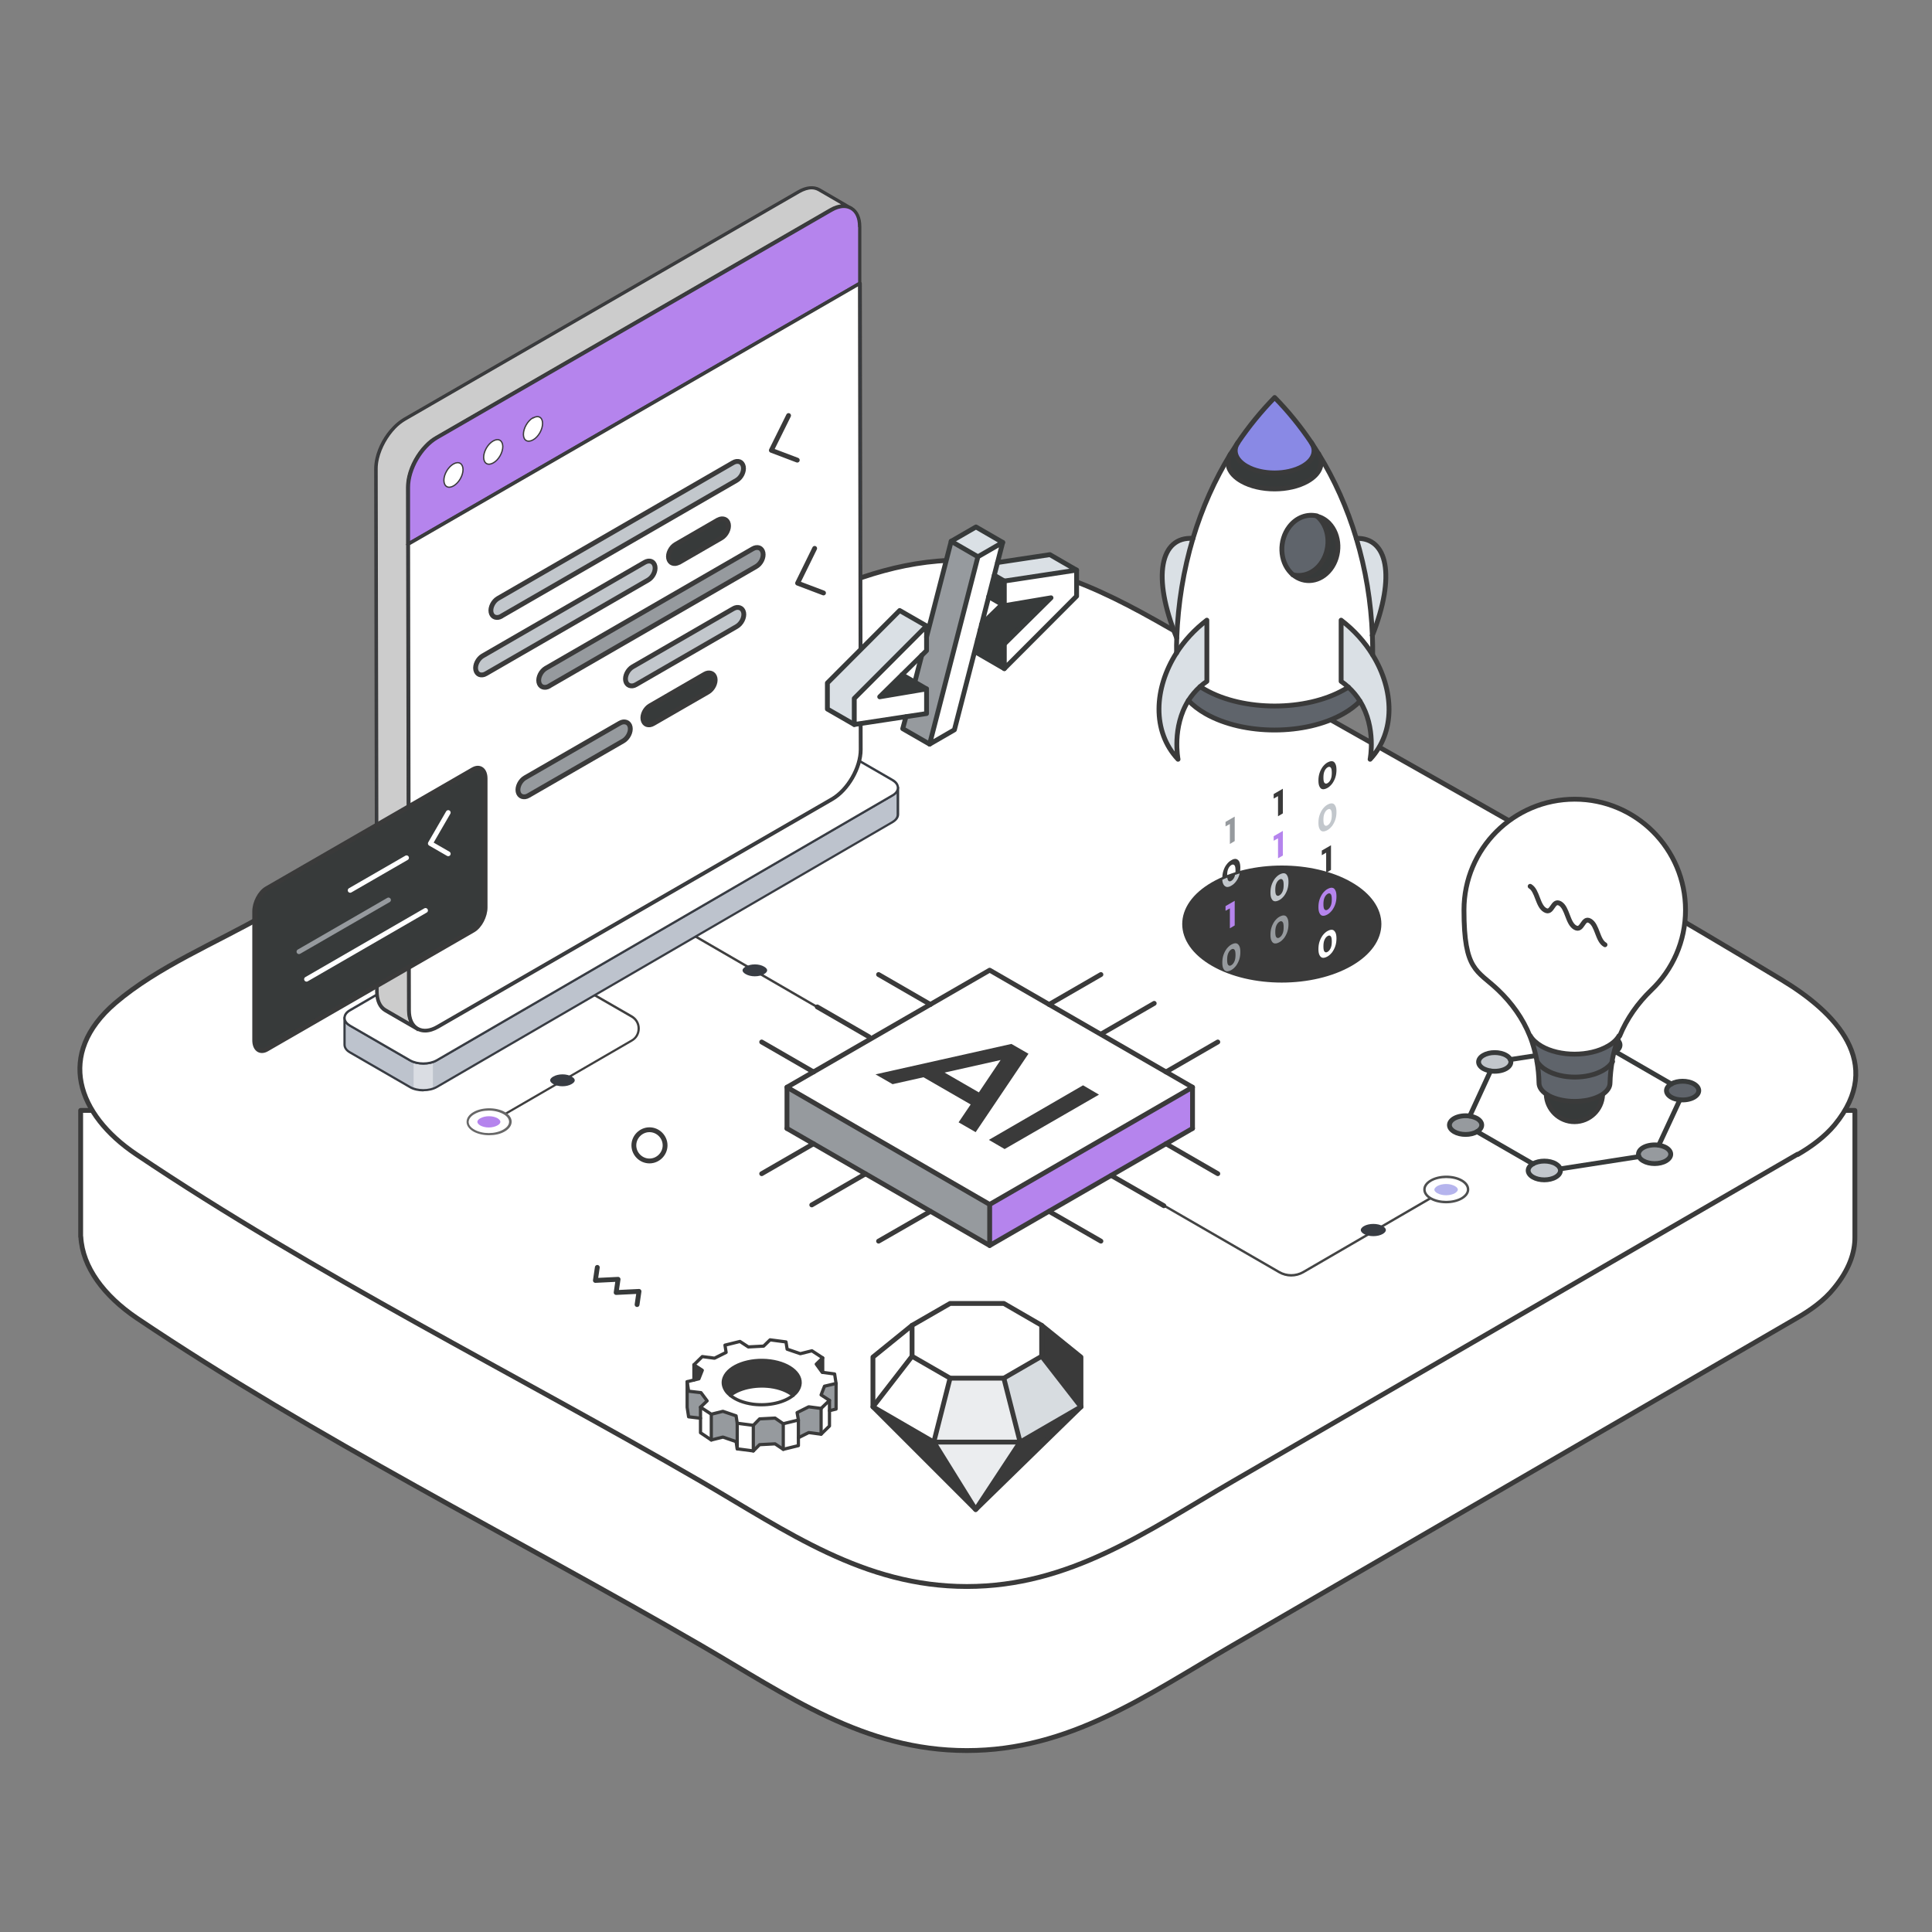 <?xml version="1.0" encoding="UTF-8"?>
<svg id="Layer_1" xmlns="http://www.w3.org/2000/svg" version="1.1" viewBox="0 0 1200 1200">
  <rect x="0" y="0" width="1200" height="1200" fill="#808080" stroke="none"/>
  <!-- Generator: Adobe Illustrator 29.3.1, SVG Export Plug-In . SVG Version: 2.1.0 Build 151)  -->
  <defs>
    <style>
      .st0 {
        fill: #8989e5;
      }

      .st1 {
        fill: #ebedef;
      }

      .st2 {
        fill: #3f3f3f;
      }

      .st3 {
        fill: #c2c7cc;
      }

      .st4, .st5, .st6, .st7 {
        stroke-miterlimit: 10;
        stroke-width: .8px;
      }

      .st4, .st5, .st6, .st7, .st8, .st9 {
        stroke: #3a3a3a;
      }

      .st4, .st10 {
        fill: #383c43;
      }

      .st11, .st12 {
        fill: #3a3a3a;
      }

      .st11, .st13, .st14, .st15, .st16, .st17, .st8, .st18, .st9 {
        stroke-linecap: round;
        stroke-linejoin: round;
      }

      .st11, .st13, .st14, .st15, .st16, .st8, .st18, .st9 {
        stroke-width: 3px;
      }

      .st11, .st17, .st18 {
        stroke: #3a3a3a;
      }

      .st19 {
        fill: #4e4f4f;
      }

      .st5 {
        fill: #ccc;
      }

      .st20 {
        fill: #969a9e;
      }

      .st21 {
        fill: #d7dce0;
      }

      .st22 {
        fill: #3a3a3a;
      }

      .st6, .st23, .st8 {
        fill: #fff;
      }

      .st24 {
        isolation: isolate;
      }

      .st13 {
        stroke: #373a3a;
      }

      .st13, .st14, .st15, .st16, .st17, .st18, .st9 {
        fill: none;
      }

      .st25 {
        fill: #434444;
      }

      .st14 {
        stroke: #969a9e;
      }

      .st26 {
        fill: #5f646b;
      }

      .st15 {
        stroke: #fff;
      }

      .st16 {
        stroke: #373a3a;
      }

      .st27 {
        fill: #dadde3;
      }

      .st28 {
        fill: #dae0e5;
      }

      .st29 {
        opacity: 0;
      }

      .st30 {
        fill: #4bb1e4;
      }

      .st31, .st7 {
        fill: #b584ed;
      }

      .st32 {
        fill: #373a3a;
      }

      .st17 {
        stroke-width: 2px;
      }

      .st33 {
        fill: #bdc3cd;
      }

      .st34 {
        fill: #b5b4ed;
      }

      .st35 {
        fill: #686868;
      }
    </style>
  </defs>
  <g>
    <path class="st8" d="M50.1,689.7v78.5h.1c1,18.8,14.4,36.7,34.8,50.5,111.2,74.8,234.5,136,350.5,203.3,53.6,31.1,101,65.3,165,65.3s111.5-34.3,165-65.3c116.9-67.8,233.6-135.5,350.5-203.3,8.4-4.8,17-10.9,23.1-18.5,9.3-11.3,13.1-22,13-32h0v-78.5H50.1Z"/>
    <path class="st8" d="M1116.5,716.9c-117,67.8-233.8,135.4-350.8,203.2-53.6,31.1-101.1,65.3-165.2,65.3s-111.6-34.2-165.2-65.3c-116-67.2-239.4-128.3-350.8-203.2-36.4-24.5-50-62.1-12.9-93.9,26.4-22.6,62.9-37.5,92.7-54.6,73.3-42.1,146.6-84.2,219.7-126.3,60.7-34.8,125.8-87.5,198.4-93.6,55.6-4.7,97.4,14.8,144.1,41.7,126.7,72.8,255.3,142.9,380.3,218.5,33.1,20,64.3,51.6,32.8,89.9-6.2,7.5-14.7,13.7-23,18.5h0Z"/>
  </g>
  <g>
    <path class="st2" d="M553.3,652.6c-.1,0-.2,0-.4,0l-177.2-102.7c-.3-.2-.5-.6-.3-1,.2-.3.6-.5,1-.3l177.2,102.7c.3.2.5.6.3,1-.1.2-.4.4-.6.4Z"/>
    <path class="st2" d="M296.7,702.6c-.2,0-.5-.1-.6-.4-.2-.3,0-.8.3-1l95.7-55.5c2.5-1.4,3.9-4,3.9-6.9,0-2.9-1.5-5.4-4-6.8l-96.4-55.5c-.3-.2-.5-.6-.3-1,.2-.3.6-.5,1-.3l96.4,55.5c2.9,1.7,4.7,4.7,4.7,8.1,0,3.4-1.7,6.4-4.7,8.1l-95.7,55.5c-.1,0-.2,0-.4,0Z"/>
    <g>
      <g>
        <g>
          <path class="st23" d="M313,702.2c5.2-3,5.2-7.9,0-10.9-5.2-3-13.6-3-18.7,0-5.2,3-5.2,7.9,0,10.9,5.2,3,13.6,3,18.7,0Z"/>
          <path class="st35" d="M303.7,705.1c-3.5,0-7-.8-9.7-2.3-2.7-1.6-4.2-3.7-4.2-6,0-2.3,1.5-4.5,4.3-6.1,5.4-3.1,14.1-3.1,19.5,0,2.7,1.6,4.2,3.7,4.2,6,0,2.3-1.5,4.5-4.3,6.1h0c-2.7,1.6-6.2,2.3-9.7,2.3ZM303.7,689.8c-3.3,0-6.5.7-9,2.2-2.3,1.3-3.5,3-3.6,4.8,0,1.8,1.2,3.5,3.5,4.8,5,2.9,13,2.9,18,0h0c2.3-1.3,3.6-3,3.6-4.8,0-1.8-1.2-3.5-3.5-4.8-2.5-1.4-5.7-2.2-9-2.2Z"/>
        </g>
        <path class="st31" d="M303.7,693.3c-2,0-4,.5-5.4,1.3-1.1.6-1.8,1.4-1.8,2.2,0,.7.6,1.5,1.7,2.2,1.4.8,3.3,1.3,5.4,1.3,2,0,4-.5,5.4-1.3,1.1-.6,1.8-1.4,1.8-2.2,0-.7-.6-1.5-1.7-2.2-1.4-.8-3.3-1.3-5.4-1.3Z"/>
      </g>
      <path class="st10" d="M349.4,667.3c-2.2,0-4.3.5-5.8,1.4-1.2.7-1.9,1.5-1.9,2.3,0,.8.7,1.6,1.9,2.3,1.5.9,3.6,1.4,5.7,1.4,2.2,0,4.3-.5,5.8-1.4,1.2-.7,1.9-1.5,1.9-2.3,0-.8-.7-1.6-1.9-2.3-1.5-.9-3.6-1.4-5.7-1.4Z"/>
    </g>
    <g>
      <g class="st29">
        <path d="M544,513.9c4.6,2.7,4.6,7,0,9.6l-283,164.5c-4.6,2.7-12,2.7-16.6,0l-37.2-21.5c-4.6-2.7-4.6-6.9,0-9.6l283-164.5c4.6-2.7,12-2.7,16.6,0l37.2,21.5Z"/>
      </g>
      <g class="st24">
        <path class="st33" d="M557.7,489.3v16.7c0,1.7-1.2,3.4-3.5,4.8l-283,164.5c-.7.4-1.5.8-2.3,1-3.7,1.2-8.3,1.2-12,0-.8-.3-1.6-.6-2.3-1l-37.2-21.5c-2.3-1.3-3.5-3.1-3.5-4.8v-16.7c0,1.7,1.2,3.5,3.5,4.8l37.2,21.5c.7.4,1.4.7,2.3,1,3.7,1.3,8.3,1.3,12,0,.9-.3,1.6-.7,2.4-1.1l283-164.5c2.3-1.3,3.4-3,3.5-4.8Z"/>
        <path class="st27" d="M268.9,659.6v16.7c-3.7,1.2-8.3,1.2-12,0v-16.7c3.7,1.3,8.3,1.3,12,0Z"/>
        <path class="st10" d="M262.9,677.9c-3.1,0-6.3-.7-8.6-2.1l-37.2-21.5c-2.5-1.4-3.8-3.4-3.8-5.5v-16.7c0-.4.4-.7.8-.7h0c.4,0,.7.3.7.7,0,1.6,1.1,3,3.1,4.2l37.2,21.5c4.4,2.5,11.5,2.5,15.9,0l283-164.5c1.9-1.1,3-2.6,3.1-4.2,0-.4.3-.7.7-.7h0c.4,0,.7.3.7.7v16.7c0,2.1-1.4,4-3.8,5.4l-283,164.5c-2.4,1.4-5.5,2.1-8.6,2.1ZM214.7,635.8v13.1c0,1.6,1,3.1,3.1,4.2l37.2,21.5c4.4,2.5,11.5,2.5,15.9,0l283-164.5c2-1.2,3-2.6,3-4.1v-13.2c-.5.7-1.3,1.3-2.3,1.9l-283,164.5c-4.7,2.8-12.5,2.8-17.3,0l-37.2-21.5c-1-.6-1.8-1.2-2.4-1.9Z"/>
        <g>
          <path class="st23" d="M554.2,484.5c4.6,2.7,4.6,7,0,9.6l-283,164.5c-4.6,2.7-12,2.7-16.6,0l-37.2-21.5c-4.6-2.7-4.6-6.9,0-9.6l283-164.5c4.6-2.7,12-2.7,16.6,0l37.2,21.5Z"/>
          <path class="st10" d="M263,661.2c-3.1,0-6.3-.7-8.7-2.1l-37.2-21.5c-2.5-1.4-3.8-3.4-3.8-5.4,0-2.1,1.3-4,3.8-5.4l283-164.5c4.8-2.8,12.5-2.8,17.3,0l37.2,21.5c2.5,1.4,3.8,3.3,3.8,5.4,0,2.1-1.3,4-3.8,5.4l-283,164.5c-2.4,1.4-5.5,2.1-8.6,2.1ZM508.7,461.7c-2.9,0-5.8.6-7.9,1.9l-283,164.5c-2,1.1-3.1,2.6-3.1,4.2,0,1.6,1.1,3,3.1,4.2l37.2,21.5c4.4,2.5,11.5,2.5,15.9,0l283-164.5c2-1.1,3.1-2.6,3.1-4.2,0-1.6-1.1-3-3.1-4.2l-37.2-21.5c-2.2-1.3-5.1-1.9-7.9-1.9Z"/>
        </g>
      </g>
      <g>
        <g>
          <path class="st5" d="M528.8,129.3c-3.2-1.9-7.7-1.6-12.7,1.2l-244.8,141.4c-2.3,1.3-4.4,3.1-6.4,5.1-5,5.1-8.9,12.2-10.5,19.1-.5,2.2-.8,4.4-.8,6.5l.6,324.9c0,5.6,2,9.6,5.2,11.4l-19.9-11.5c-3.2-1.9-5.2-5.8-5.2-11.5l-.6-324.9c0-2.1.2-4.3.8-6.5,1.6-6.9,5.5-13.9,10.5-19.1,2-2.1,4.2-3.8,6.4-5.1l244.8-141.3c5-2.9,9.4-3.1,12.7-1.3l19.9,11.6Z"/>
          <path class="st4" d="M259.3,639.7c-.1,0-.2,0-.4,0l-19.9-11.5c-3.6-2.1-5.5-6.4-5.6-12.1l-.6-324.9c0-2.2.3-4.4.8-6.6,1.6-7,5.5-14.1,10.7-19.4,2-2.1,4.3-3.9,6.6-5.3l244.8-141.3c5-2.9,9.8-3.3,13.4-1.3l19.9,11.6s0,0,0,0h0s0,0,0,0c.3.2.5.6.3,1-.2.3-.6.5-1,.3h0c-3.1-1.8-7.4-1.4-11.9,1.2l-244.8,141.4c-2.1,1.2-4.2,2.9-6.3,5-4.9,5.1-8.8,12.1-10.3,18.8-.5,2.2-.8,4.3-.8,6.4l.6,324.9c0,5.1,1.7,9,4.8,10.8h0s0,0,0,0c.3.2.5.6.3,1-.1.2-.4.4-.6.4ZM504.2,117.2c-2.3,0-4.9.8-7.7,2.4l-244.8,141.3c-2.2,1.3-4.4,3-6.3,5-4.9,5.1-8.8,12.1-10.4,18.8-.5,2.1-.8,4.2-.8,6.3l.6,324.9c0,5.2,1.8,9,4.8,10.8l15.5,9c-1.2-2.2-1.9-5-1.9-8.3l-.6-324.9c0-2.2.3-4.4.8-6.7,1.6-6.9,5.6-14.2,10.7-19.4,2.1-2.2,4.3-3.9,6.6-5.2l244.8-141.4c2.9-1.7,5.7-2.5,8.3-2.5l-15.5-9c-1.3-.7-2.7-1.1-4.3-1.1Z"/>
          <g>
            <path class="st7" d="M534,140.7c0-11.3-8.1-15.8-17.9-10.2l-244.8,141.3c-9.9,5.7-17.8,19.5-17.8,30.8v35.3c.1,0,280.6-161.9,280.6-161.9v-35.3Z"/>
            <path class="st4" d="M253.6,338.7c-.1,0-.2,0-.4,0-.2-.1-.4-.4-.4-.6v-35.3c-.1-11.5,8-25.6,18-31.4l244.8-141.3c5-2.9,9.8-3.3,13.4-1.3,3.6,2.1,5.6,6.3,5.6,12v35.3c.1.3,0,.5-.3.6l-280.5,161.9c-.1,0-.2,0-.4,0ZM524.1,128.8c-2.3,0-4.9.8-7.6,2.4l-244.8,141.3c-9.6,5.6-17.4,19.1-17.4,30.1v34.1c0,0,279.1-161.1,279.1-161.1v-34.9h-.1c0-5.2-1.7-9-4.9-10.8-1.3-.7-2.7-1.1-4.3-1.1Z"/>
          </g>
          <g>
            <path class="st6" d="M253.6,338l.5,289.6c0,11.3,8,15.9,17.9,10.2l244.8-141.3c9.8-5.7,17.8-19.5,17.8-30.8l-.5-289.6-280.5,161.9Z"/>
            <path class="st4" d="M264,640.9c-1.8,0-3.5-.4-5-1.3-3.6-2.1-5.6-6.4-5.6-12.1l-.5-289.6c0-.3.1-.5.4-.6l280.5-161.9c.2-.1.5-.1.7,0,.2.1.4.4.4.6l.5,289.6c0,11.5-8.1,25.6-18.1,31.4l-244.8,141.3c-2.9,1.7-5.8,2.6-8.4,2.6ZM254.3,338.4l.5,289.1c0,5.2,1.7,9,4.9,10.8,3.1,1.8,7.4,1.4,11.9-1.3l244.8-141.3c9.6-5.6,17.4-19.1,17.4-30.2l-.5-288.3-279,161.1Z"/>
          </g>
        </g>
        <g>
          <path class="st6" d="M281.6,288.2c3.3-1.9,5.9-.4,6,3.4,0,3.8-2.6,8.3-5.9,10.2-3.3,1.9-5.9.4-6-3.4,0-3.8,2.6-8.3,5.9-10.2Z"/>
          <path class="st6" d="M306.3,273.9c3.3-1.9,5.9-.4,6,3.4,0,3.8-2.6,8.4-5.9,10.2-3.3,1.9-5.9.4-6-3.4,0-3.8,2.6-8.3,5.9-10.2Z"/>
          <path class="st6" d="M331.1,259.6c3.3-1.9,5.9-.4,5.9,3.4,0,3.8-2.6,8.4-5.9,10.2-3.3,1.9-6,.4-6-3.4,0-3.8,2.6-8.4,5.9-10.3Z"/>
        </g>
      </g>
    </g>
    <path class="st10" d="M468.9,599c-2.2,0-4.3.5-5.8,1.4-1.2.7-1.9,1.5-1.9,2.3,0,.8.7,1.6,1.9,2.3,1.5.9,3.6,1.4,5.7,1.4,2.2,0,4.3-.5,5.8-1.4,1.2-.7,1.9-1.5,1.9-2.3,0-.8-.7-1.6-1.9-2.3-1.5-.9-3.6-1.4-5.7-1.4Z"/>
  </g>
  <g>
    <path class="st25" d="M802,792.9c-2.7,0-5.4-.7-7.8-2.1l-97.1-56.1c-.4-.2-.5-.7-.3-1,.2-.4.7-.5,1-.3l97.1,56.1c4.4,2.5,9.8,2.5,14.2,0l96.4-56c.4-.2.8,0,1,.3.2.4,0,.8-.3,1l-96.4,56c-2.4,1.4-5.1,2.1-7.9,2.1Z"/>
    <path class="st10" d="M853,767.8c2.2,0,4.4-.5,5.9-1.4,1.2-.7,1.9-1.6,1.9-2.4,0-.8-.7-1.7-1.9-2.4-1.5-.9-3.7-1.4-5.9-1.4-2.2,0-4.4.5-5.9,1.4-1.2.7-1.9,1.6-1.9,2.4,0,.8.7,1.7,1.9,2.4,1.5.9,3.7,1.4,5.9,1.4Z"/>
    <path class="st30" d="M896.8,740.9c2.1,0,4.1-.5,5.5-1.3,1.1-.7,1.8-1.5,1.8-2.2,0-.7-.6-1.5-1.8-2.2-1.4-.8-3.4-1.3-5.5-1.3-2.1,0-4.1.5-5.5,1.3-1.1.7-1.8,1.5-1.8,2.2,0,.7.6,1.5,1.8,2.2,1.4.8,3.4,1.3,5.5,1.3Z"/>
    <g>
      <g>
        <path class="st23" d="M888.7,733.3c-5.3,3.1-5.3,8,0,11.1,5.3,3.1,13.9,3.1,19.2,0,5.3-3.1,5.3-8,0-11.1-5.3-3.1-13.9-3.1-19.2,0Z"/>
        <path class="st19" d="M898.2,747.4c-3.6,0-7.2-.8-9.9-2.4-2.8-1.6-4.3-3.8-4.3-6.2,0-2.4,1.6-4.6,4.4-6.2h0c5.5-3.2,14.4-3.2,19.9,0,2.8,1.6,4.3,3.8,4.3,6.2,0,2.4-1.6,4.6-4.4,6.2-2.8,1.6-6.4,2.4-10,2.4ZM889.1,733.9h0c-2.3,1.4-3.6,3.1-3.6,4.9,0,1.8,1.3,3.6,3.6,4.9,5.1,2.9,13.3,2.9,18.4,0,2.3-1.4,3.6-3.1,3.6-4.9,0-1.8-1.3-3.6-3.6-4.9-5.1-2.9-13.3-2.9-18.4,0Z"/>
      </g>
      <path class="st34" d="M898.2,742.4c2.1,0,4.1-.5,5.5-1.3,1.1-.7,1.8-1.5,1.8-2.2,0-.7-.6-1.5-1.8-2.2-1.4-.8-3.4-1.3-5.5-1.3-2.1,0-4.1.5-5.5,1.3-1.1.7-1.8,1.5-1.8,2.2,0,.7.6,1.5,1.8,2.2,1.4.8,3.4,1.3,5.5,1.3Z"/>
    </g>
  </g>
  <g>
    <g>
      <polygon class="st31" points="740.7 675.3 740.7 700.9 614.7 773.6 614.7 748.1 740.7 675.3"/>
      <path class="st23" d="M740.7,675.3l-126,72.7-125.9-72.7,125.9-72.7,126,72.7ZM614.7,701.7l45.6-26.3-45.6-26.3-45.6,26.3,45.6,26.3Z"/>
      <polygon class="st20" points="614.7 748.1 614.7 773.6 488.8 700.9 488.8 675.3 614.7 748.1"/>
    </g>
    <g>
      <polygon class="st18" points="488.8 675.3 614.7 602.6 740.7 675.3 614.7 748.1 488.8 675.3"/>
      <polyline class="st18" points="740.7 700.9 614.7 773.6 488.8 700.9"/>
      <line class="st18" x1="740.7" y1="700.9" x2="740.7" y2="675.3"/>
      <line class="st18" x1="488.8" y1="700.9" x2="488.8" y2="675.3"/>
      <line class="st18" x1="651.6" y1="752.4" x2="683.8" y2="770.9"/>
      <line class="st18" x1="690.2" y1="730.1" x2="722.9" y2="748.9"/>
      <line class="st18" x1="724.2" y1="710.4" x2="756.4" y2="729"/>
      <line class="st18" x1="651.6" y1="623.9" x2="683.8" y2="605.3"/>
      <line class="st18" x1="684.7" y1="641.8" x2="716.9" y2="623.2"/>
      <line class="st18" x1="724.2" y1="665.8" x2="756.4" y2="647.2"/>
      <line class="st18" x1="577.9" y1="752.4" x2="545.7" y2="770.9"/>
      <line class="st18" x1="537.6" y1="729.1" x2="504.2" y2="748.4"/>
      <line class="st18" x1="505.3" y1="710.4" x2="473.1" y2="729"/>
      <line class="st18" x1="577.9" y1="623.9" x2="545.7" y2="605.3"/>
      <line class="st18" x1="539.8" y1="644" x2="507.6" y2="625.4"/>
      <line class="st18" x1="505.3" y1="665.8" x2="473.1" y2="647.2"/>
      <line class="st18" x1="614.7" y1="748.1" x2="614.7" y2="773.6"/>
    </g>
  </g>
  <g>
    <g>
      <path class="st26" d="M1052.2,673.3c3.9,2.3,3.9,5.9,0,8.2-2.4,1.4-5.7,1.9-8.8,1.6-2-.2-3.8-.7-5.4-1.6-3.9-2.3-3.9-5.9,0-8.2,3.9-2.3,10.3-2.3,14.2,0Z"/>
      <path class="st23" d="M1043.4,683.1l-13.1,28.3h0c-3.3-.5-7.1,0-9.7,1.5s-3.5,3.7-2.6,5.6l-49,7.6c-.3-1.1-1.3-2.2-2.8-3.1-3.9-2.3-10.3-2.3-14.2,0l-34.7-20.1c3.9-2.3,3.9-5.9,0-8.2-1.3-.7-2.8-1.2-4.5-1.5l13-28h0c3.3.5,7.1,0,9.7-1.5,2.6-1.5,3.5-3.7,2.6-5.6l48.4-7.5c.4.9,1.3,1.9,2.6,2.6,3.9,2.3,10.3,2.3,14.2,0l34.7,20.1c-3.9,2.3-3.9,5.9,0,8.2,1.5.9,3.4,1.4,5.4,1.6Z"/>
      <path class="st20" d="M1034.8,712.8c3.9,2.3,3.9,5.9,0,8.2-3.9,2.3-10.3,2.3-14.2,0-1.3-.7-2.2-1.6-2.6-2.6-.9-1.9,0-4.1,2.6-5.6s6.3-2,9.7-1.5c1.7.2,3.2.7,4.5,1.5Z"/>
      <path class="st3" d="M1003.3,645c3.9,2.3,3.9,5.9,0,8.2-3.9,2.3-10.3,2.3-14.2,0-1.3-.7-2.2-1.6-2.6-2.6-.9-1.9,0-4.1,2.6-5.6,3.9-2.3,10.3-2.3,14.2,0Z"/>
      <path class="st3" d="M969.1,726c.5,1.8-.4,3.7-2.8,5.1-3.9,2.3-10.3,2.3-14.2,0-3.9-2.3-3.9-5.9,0-8.2,3.9-2.3,10.3-2.3,14.2,0,1.5.9,2.4,2,2.8,3.1Z"/>
      <path class="st3" d="M938.1,658.1c.9,1.9,0,4.1-2.6,5.6-2.6,1.5-6.3,2-9.7,1.5-1.6-.2-3.2-.7-4.5-1.5-3.9-2.3-3.9-5.9,0-8.2,3.9-2.3,10.3-2.3,14.2,0,1.3.7,2.2,1.6,2.6,2.6Z"/>
      <path class="st20" d="M917.4,694.7c3.9,2.3,3.9,5.9,0,8.2-3.9,2.3-10.3,2.3-14.2,0-3.9-2.3-3.9-5.9,0-8.2,2.6-1.5,6.3-2,9.7-1.5,1.7.3,3.2.8,4.5,1.5Z"/>
    </g>
    <g>
      <line class="st13" x1="1003.3" y1="653.2" x2="1038.1" y2="673.3"/>
      <line class="st13" x1="1043.4" y1="683.1" x2="1030.3" y2="711.3"/>
      <line class="st13" x1="1018" y1="718.4" x2="969.1" y2="726"/>
      <line class="st13" x1="952.1" y1="722.9" x2="917.4" y2="702.9"/>
      <line class="st13" x1="912.9" y1="693.2" x2="925.8" y2="665.2"/>
      <line class="st13" x1="938.1" y1="658.1" x2="986.6" y2="650.6"/>
      <path class="st13" d="M1003.3,653.2c3.9-2.3,3.9-5.9,0-8.2-3.9-2.3-10.3-2.3-14.2,0-2.6,1.5-3.5,3.7-2.6,5.6.4.9,1.3,1.9,2.6,2.6,3.9,2.3,10.3,2.3,14.2,0Z"/>
      <path class="st13" d="M938.1,658.1c-.4-.9-1.3-1.9-2.6-2.6-3.9-2.3-10.3-2.3-14.2,0-3.9,2.3-3.9,5.9,0,8.2,1.3.7,2.8,1.2,4.5,1.5,3.3.5,7.1,0,9.7-1.5,2.6-1.5,3.5-3.7,2.6-5.6Z"/>
      <path class="st13" d="M917.4,702.9c3.9-2.3,3.9-5.9,0-8.2-1.3-.7-2.8-1.2-4.5-1.5-3.3-.5-7.1,0-9.7,1.5-3.9,2.3-3.9,5.9,0,8.2,3.9,2.3,10.3,2.3,14.2,0Z"/>
      <path class="st13" d="M969.1,726c-.3-1.1-1.3-2.2-2.8-3.1-3.9-2.3-10.3-2.3-14.2,0-3.9,2.3-3.9,5.9,0,8.2,3.9,2.3,10.3,2.3,14.2,0,2.4-1.4,3.3-3.3,2.8-5.1Z"/>
      <path class="st13" d="M1018,718.4c.4.9,1.3,1.9,2.6,2.6,3.9,2.3,10.3,2.3,14.2,0,3.9-2.3,3.9-5.9,0-8.2-1.3-.7-2.8-1.2-4.5-1.5-3.3-.5-7.1,0-9.7,1.5s-3.5,3.7-2.6,5.6Z"/>
      <path class="st13" d="M1043.4,683.1c3.1.3,6.4-.2,8.8-1.6,3.9-2.3,3.9-5.9,0-8.2-3.9-2.3-10.3-2.3-14.2,0-3.9,2.3-3.9,5.9,0,8.2,1.5.9,3.4,1.4,5.4,1.6Z"/>
    </g>
  </g>
  <g>
    <g>
      <path class="st23" d="M1047,565.3c0,19.5-8.1,37.2-21.2,49.7-8.5,8.1-15.4,17.7-19.7,28.6l-.4-.2c-1.4,2.3-3.7,4.6-7,6.4-11.4,6.6-29.8,6.6-41.2,0-3.2-1.9-5.6-4.1-6.9-6.4h-.3c-4.3-10.7-11.2-20.3-19.7-28.4-13.1-12.5-21.2-30.2-21.2-49.7,0-38,30.8-68.8,68.8-68.8,38,0,68.8,30.8,68.8,68.8Z"/>
      <path class="st26" d="M1005.6,643.4l.4.2c-.6,1.4-1,2.7-1.5,4.1-1.1,3.4-2,6.9-2.7,10.4h0c0,.5-.2.9-.2,1.4-1.2,2-3.2,3.9-5.9,5.4-9.7,5.6-25.4,5.6-35.1,0-2.8-1.6-4.7-3.5-5.9-5.5,0-.5-.2-.9-.2-1.3h0c-.7-3.5-1.6-7-2.7-10.4-.5-1.4-1-2.8-1.5-4.1h.3c1.4,2.2,3.7,4.4,6.9,6.3,11.4,6.6,29.8,6.6,41.2,0,3.2-1.9,5.6-4.1,7-6.4Z"/>
      <path class="st26" d="M1001.6,659.4c-.8,4.4-1.2,8.8-1.3,13.4,0,2.6-1.6,5.1-4.9,7.2-.5.3-1,.6-1.6.9-2.2,1.1-4.7,2-7.3,2.5-2.7.6-5.5.8-8.3.8h0c-5.7,0-11.3-1.1-15.6-3.4-.8-.4-1.5-.8-2.1-1.3-2.9-2-4.3-4.4-4.3-6.8-.1-4.5-.6-9-1.3-13.4,1.2,2,3.2,3.9,5.9,5.5,9.7,5.6,25.4,5.6,35.1,0,2.8-1.6,4.7-3.5,5.9-5.4Z"/>
      <path class="st32" d="M995.4,680h0c-.4,9.3-8.1,16.7-17.5,16.7s-17.2-7.6-17.5-17c.6.4,1.4.9,2.1,1.3,4.3,2.2,10,3.4,15.6,3.4h0c2.8,0,5.7-.3,8.3-.8,2.7-.6,5.2-1.4,7.3-2.5.6-.3,1.1-.6,1.6-.9Z"/>
    </g>
    <g>
      <path class="st18" d="M1006,643.5c4.4-10.8,11.2-20.4,19.7-28.6,13.1-12.5,21.2-30.2,21.2-49.7,0-38-30.8-68.8-68.8-68.8-38,0-68.8,30.8-68.8,68.8s8.1,37.2,21.2,49.7c8.5,8.1,15.4,17.7,19.7,28.5.5,1.4,1.1,2.7,1.5,4.1,1.1,3.4,2,6.9,2.7,10.4h0c0,.4.2.9.2,1.3.8,4.4,1.2,8.9,1.3,13.4,0,2.4,1.4,4.8,4.3,6.8.6.4,1.4.9,2.1,1.3,4.3,2.2,10,3.4,15.6,3.4h0c2.8,0,5.7-.3,8.3-.8,2.7-.6,5.2-1.4,7.3-2.5.6-.3,1.1-.6,1.6-.9,3.2-2.1,4.9-4.6,4.9-7.2.1-4.5.6-9,1.3-13.4,0-.5.2-.9.2-1.4h0c.7-3.5,1.6-7,2.7-10.4.5-1.4,1-2.8,1.5-4.1Z"/>
      <path class="st18" d="M950.4,550.5c4.6,2.7,4.6,12.2,9.3,14.8,4.6,2.7,4.6-6.8,9.3-4.1,4.6,2.7,4.6,12.2,9.3,14.9,4.7,2.7,4.7-6.8,9.3-4.1,4.6,2.7,4.6,12.2,9.3,14.8"/>
      <path class="st18" d="M1001.6,659.4s0,0,0,0c-1.2,2-3.2,3.9-5.9,5.4-9.7,5.6-25.4,5.6-35.1,0-2.8-1.6-4.7-3.5-5.9-5.5"/>
      <path class="st18" d="M1005.6,643.4c-1.4,2.3-3.7,4.6-7,6.4-11.4,6.6-29.8,6.6-41.2,0-3.2-1.9-5.6-4.1-6.9-6.4"/>
      <path class="st18" d="M995.4,680c-.4,9.3-8.1,16.7-17.5,16.7s-17.2-7.6-17.5-17"/>
    </g>
  </g>
  <g>
    <polygon class="st22" points="682.6 679.9 624 713.7 614.2 708 672.7 674.1 682.6 679.9"/>
    <path class="st22" d="M638.8,654.5l-32.8,48.7-10.6-6.1,7.5-11.1-29.3-16.9-19.2,4.3-10.6-6.1,84.4-18.9,10.6,6.1ZM608,678.5l13.5-20.1-34.8,7.8,21.3,12.3Z"/>
  </g>
  <g>
    <g>
      <g>
        <path class="st28" d="M837.5,426.8c-1.4-1.3-2.9-2.5-4.5-3.6v-38c8.1,6.2,14.7,13.6,19.6,21.6,13.4,21.8,14.2,47.9-1.6,64.8,0,0,3.9-19.6-6.3-36.1-1.9-3.1-4.2-6-7.2-8.7Z"/>
        <path class="st28" d="M842.4,334.4c19.4-.7,24.6,23.3,10,60.3-.8-20.8-4.2-41.1-10-60.3Z"/>
        <path class="st23" d="M802.9,356.9c7.1,5.9,17.3,4.7,23.4-3.4,6.5-8.5,6.1-21.3-1-28.6-2.2-2.2-4.7-3.7-7.4-4.3-6-1.6-12.7.8-17.3,6.7-6.5,8.5-6,21.3,1,28.6.4.4.8.7,1.2,1.1ZM852.4,394.6c.2,4.1.2,8.1.2,12.2-4.9-8-11.5-15.4-19.6-21.6v38c1.6,1.1,3.1,2.3,4.5,3.6-.9.6-1.8,1.1-2.7,1.6-23.8,13.5-62.4,13.5-86.2,0-1.1-.6-2.2-1.3-3.2-1.9,1.3-1.2,2.7-2.3,4.2-3.3v-38c-7.7,5.9-14,12.9-18.9,20.4,0-3.2,0-6.3.1-9.4.7-21.3,4.1-42.2,10.1-61.9,5.6-18.7,13.5-36.3,23.3-52.3-3.4,5.7-1.1,12.3,6.9,16.9,11.3,6.4,29.6,6.4,40.9,0,8.1-4.6,10.4-11.3,6.8-17,9.9,16.1,17.8,33.7,23.4,52.4,5.8,19.2,9.2,39.5,10,60.3Z"/>
        <path class="st26" d="M844.7,435.5c-2.7,2.8-6.1,5.4-10.3,7.8-23.6,13.5-61.9,13.5-85.6,0-4.4-2.5-7.9-5.3-10.7-8.2,1.9-3,4.3-5.9,7.2-8.5,1,.7,2.1,1.3,3.2,1.9,23.8,13.5,62.4,13.5,86.2,0,.9-.5,1.9-1.1,2.7-1.6,3,2.7,5.3,5.6,7.2,8.7Z"/>
        <path class="st32" d="M825.3,324.9c7.1,7.3,7.5,20.1,1,28.6-6.2,8.1-16.4,9.5-23.4,3.4,6,1.6,12.7-.8,17.2-6.7,6.5-8.5,6.1-21.4-1-28.6-.4-.4-.8-.8-1.2-1.1,2.7.7,5.2,2.1,7.4,4.3Z"/>
        <path class="st26" d="M819.2,321.7c7.1,7.2,7.5,20.1,1,28.6-4.5,5.9-11.2,8.2-17.2,6.7-.4-.3-.8-.7-1.2-1.1-7.1-7.3-7.5-20.1-1-28.6,4.5-5.9,11.2-8.2,17.3-6.7.4.3.8.7,1.2,1.1Z"/>
        <path class="st32" d="M819,281.9c3.6,5.8,1.3,12.4-6.8,17-11.3,6.4-29.6,6.4-40.9,0-8.1-4.6-10.4-11.2-6.9-16.9,1.4-2.4,2.9-4.7,4.5-7-3.3,4.9-1.4,10.7,5.6,14.7,9.6,5.4,25.1,5.4,34.6,0,7.1-4,8.9-9.9,5.5-14.8,1.5,2.3,3,4.5,4.4,6.9,0,0,0,0,0,.1Z"/>
        <path class="st0" d="M814.5,274.9c3.4,5,1.6,10.8-5.5,14.8-9.6,5.4-25.1,5.4-34.6,0-7-4-8.9-9.7-5.6-14.7,6.8-10.2,14.5-19.6,22.9-28.1,8.4,8.5,16,17.9,22.8,28Z"/>
        <path class="st28" d="M749.6,385.3v38c-1.5,1.1-2.9,2.1-4.2,3.3-3,2.6-5.3,5.5-7.2,8.5-10.6,16.6-6.5,36.6-6.5,36.6-16.1-17.2-15-43.9-.9-65.9,4.8-7.6,11.2-14.6,18.9-20.4Z"/>
        <path class="st28" d="M741,334.4c-5.9,19.7-9.4,40.5-10.1,61.9-15.6-38.3-10.3-63.2,10.1-61.9Z"/>
      </g>
      <g>
        <path class="st18" d="M818.9,281.8c-1.4-2.3-2.9-4.6-4.4-6.9-6.8-10.1-14.4-19.5-22.8-28-8.4,8.6-16.1,18-22.9,28.1-1.5,2.3-3,4.6-4.5,7-9.8,16-17.7,33.6-23.3,52.3-5.9,19.7-9.3,40.5-10.1,61.9-.1,3.1-.2,6.3-.1,9.4"/>
        <path class="st18" d="M852.4,394.6c-.8-20.8-4.2-41.1-10-60.3-5.6-18.7-13.5-36.4-23.4-52.4"/>
        <path class="st18" d="M852.6,406.8c0-4.1,0-8.2-.2-12.2"/>
        <path class="st18" d="M844.7,435.5c-2.7,2.8-6.1,5.4-10.3,7.8-23.6,13.5-61.9,13.5-85.6,0-4.4-2.5-7.9-5.3-10.7-8.2"/>
        <path class="st18" d="M837.5,426.8h0c-.9.6-1.8,1.1-2.7,1.6-23.8,13.5-62.4,13.5-86.2,0-1.1-.6-2.2-1.3-3.2-1.9"/>
        <path class="st18" d="M818.9,281.8s0,0,0,.1c3.6,5.8,1.3,12.4-6.8,17-11.3,6.4-29.6,6.4-40.9,0-8.1-4.6-10.4-11.2-6.9-16.9"/>
        <path class="st18" d="M814.5,274.9c3.4,5,1.6,10.8-5.5,14.8-9.6,5.4-25.1,5.4-34.6,0-7-4-8.9-9.7-5.6-14.7"/>
        <path class="st18" d="M818,320.6c2.7.7,5.2,2.1,7.4,4.3,7.1,7.3,7.5,20.1,1,28.6-6.2,8.1-16.3,9.4-23.4,3.4-.4-.3-.8-.7-1.2-1.1-7.1-7.3-7.5-20.1-1-28.6,4.5-5.9,11.2-8.2,17.3-6.7Z"/>
        <path class="st18" d="M818,320.6c.4.3.8.7,1.2,1.1,7.1,7.2,7.5,20.1,1,28.6-4.5,5.9-11.2,8.2-17.2,6.7h0"/>
        <path class="st18" d="M731.7,471.6s-4-19.9,6.5-36.6c1.9-3,4.3-5.9,7.2-8.5,1.3-1.2,2.7-2.3,4.2-3.3v-38c-7.7,5.9-14.1,12.9-18.9,20.4-14,22-15.2,48.7.9,65.9Z"/>
        <path class="st18" d="M842.4,334.4c19.4-.7,24.6,23.3,10,60.3"/>
        <path class="st18" d="M851,471.6s4-19.6-6.3-36.1c-1.9-3.1-4.3-6-7.2-8.7-1.4-1.3-2.9-2.5-4.5-3.6v-38c8.1,6.2,14.7,13.6,19.6,21.6,13.4,21.8,14.2,47.9-1.6,64.8Z"/>
        <path class="st18" d="M741,334.4c-20.3-1.3-25.7,23.6-10.1,61.9"/>
      </g>
    </g>
    <g>
      <path class="st11" d="M838.8,549.3c23.6,13.6,23.6,35.7,0,49.3-23.6,13.6-61.8,13.6-85.3,0-23.6-13.6-23.6-35.7,0-49.3,23.6-13.6,61.8-13.6,85.3,0Z"/>
      <polygon class="st20" points="766.9 507.2 766.9 522.4 763.9 524.2 763.9 511.8 761.2 513.3 761.2 510.5 766.9 507.2"/>
      <path class="st12" d="M762.2,543.7c0-1.7.2-3,.7-4.1.5-1.1,1.1-1.8,1.9-2.3.8-.5,1.4-.4,1.9.1.5.5.7,1.6.7,3.3s0,1.9-.3,2.7c1-.3,1.9-.6,2.9-.9.3-1.2.4-2.4.4-3.6s-.2-2.9-.7-3.8c-.5-.9-1.2-1.4-2-1.6-.9-.1-1.8.1-2.9.8-1.1.6-2.1,1.5-2.9,2.6-.9,1.1-1.5,2.4-2,3.9-.5,1.5-.7,3-.7,4.7s0,.7,0,1c1-.5,2.1-.9,3.1-1.3,0-.4,0-.9,0-1.4Z"/>
      <path class="st3" d="M761.9,550.9c.9.1,1.8-.1,2.9-.8,1.1-.6,2.1-1.5,2.9-2.6.9-1.1,1.5-2.4,2-3.9.1-.3.2-.7.3-1.1-1,.3-2,.6-2.9.9-.1.5-.2,1-.4,1.4-.5,1.1-1.1,1.8-1.9,2.3-.8.5-1.4.4-1.9-.1-.3-.4-.5-1-.6-1.9-1.1.4-2.1.9-3.1,1.3,0,1.2.3,2.1.7,2.9.5.9,1.2,1.4,2,1.6Z"/>
      <polygon class="st31" points="766.9 559.5 766.9 574.8 763.9 576.6 763.9 564.2 761.2 565.7 761.2 562.8 766.9 559.5"/>
      <path class="st20" d="M761.9,603.3c-.9-.1-1.5-.7-2-1.6-.5-.9-.7-2.2-.7-3.8s.2-3.2.7-4.7c.5-1.5,1.2-2.8,2-3.9.9-1.1,1.8-2,2.9-2.6,1.1-.6,2.1-.9,2.9-.8.9.1,1.5.7,2,1.6.5.9.7,2.2.7,3.8s-.2,3.2-.7,4.7c-.5,1.5-1.2,2.8-2,3.9-.9,1.1-1.8,2-2.9,2.6-1.1.6-2.1.9-2.9.8ZM766.7,597.2c.5-1.1.7-2.4.7-4.1s-.2-2.8-.7-3.3c-.5-.5-1.1-.6-1.9-.1-.8.5-1.4,1.2-1.9,2.3-.5,1.1-.7,2.4-.7,4.1s.2,2.8.7,3.3c.5.5,1.1.6,1.9.1.8-.5,1.4-1.2,1.9-2.3Z"/>
      <g>
        <polygon class="st12" points="796.8 489.9 796.8 505.2 793.8 507 793.8 494.5 791.1 496 791.1 493.2 796.8 489.9"/>
        <polygon class="st31" points="796.8 516.1 796.8 531.4 793.8 533.1 793.8 520.7 791.1 522.2 791.1 519.4 796.8 516.1"/>
        <path class="st3" d="M791.8,559.8c-.9-.1-1.5-.6-2-1.6-.5-.9-.7-2.2-.7-3.8s.2-3.2.7-4.7c.5-1.5,1.2-2.8,2-3.9.9-1.1,1.8-2,2.9-2.6s2.1-.9,2.9-.8c.9.1,1.5.6,2,1.6.5.9.7,2.2.7,3.8s-.2,3.2-.7,4.7c-.5,1.5-1.2,2.8-2,3.9-.9,1.1-1.8,2-2.9,2.6s-2.1.9-2.9.8ZM796.6,553.8c.5-1.1.7-2.4.7-4.1s-.2-2.8-.7-3.3c-.5-.5-1.1-.6-1.9-.1-.8.5-1.4,1.2-1.9,2.3-.5,1.1-.7,2.4-.7,4.1s.2,2.8.7,3.3c.5.5,1.1.6,1.9.1.8-.5,1.4-1.2,1.9-2.3Z"/>
        <path class="st20" d="M791.8,586c-.9-.1-1.5-.6-2-1.6-.5-.9-.7-2.2-.7-3.8s.2-3.2.7-4.7c.5-1.5,1.2-2.8,2-3.9.9-1.1,1.8-2,2.9-2.6s2.1-.9,2.9-.8c.9.1,1.5.6,2,1.6.5.9.7,2.2.7,3.8s-.2,3.2-.7,4.7c-.5,1.5-1.2,2.8-2,3.9-.9,1.1-1.8,2-2.9,2.6s-2.1.9-2.9.8ZM796.6,580c.5-1.1.7-2.4.7-4.1s-.2-2.8-.7-3.3c-.5-.5-1.1-.6-1.9-.1-.8.5-1.4,1.2-1.9,2.3-.5,1.1-.7,2.4-.7,4.1s.2,2.8.7,3.3c.5.5,1.1.6,1.9.1.8-.5,1.4-1.2,1.9-2.3Z"/>
        <polygon class="st12" points="791.1 598 791.1 600.8 793.8 599.3 793.8 608.8 796.8 608.8 796.8 594.7 791.1 598"/>
      </g>
      <g>
        <path class="st12" d="M821.6,490.2c-.9-.1-1.5-.6-2-1.6-.5-.9-.7-2.2-.7-3.8s.2-3.2.7-4.7c.5-1.5,1.2-2.8,2-3.9.9-1.1,1.8-2,2.9-2.6,1.1-.6,2.1-.9,2.9-.8.9.1,1.5.6,2,1.6.5.9.7,2.2.7,3.8s-.2,3.2-.7,4.7c-.5,1.5-1.2,2.8-2,3.9-.9,1.1-1.8,2-2.9,2.6-1.1.6-2.1.9-2.9.8ZM826.5,484.1c.5-1.1.7-2.4.7-4.1s-.2-2.8-.7-3.3c-.5-.5-1.1-.6-1.9-.1-.8.5-1.4,1.2-1.9,2.3-.5,1.1-.7,2.4-.7,4.1s.2,2.8.7,3.3c.5.5,1.1.6,1.9.1.8-.5,1.4-1.2,1.9-2.3Z"/>
        <path class="st3" d="M821.6,516.4c-.9-.1-1.5-.6-2-1.6-.5-.9-.7-2.2-.7-3.8s.2-3.2.7-4.7c.5-1.5,1.2-2.8,2-3.9.9-1.1,1.8-2,2.9-2.6,1.1-.6,2.1-.9,2.9-.8.9.1,1.5.6,2,1.6.5.9.7,2.2.7,3.8s-.2,3.2-.7,4.7c-.5,1.5-1.2,2.8-2,3.9-.9,1.1-1.8,2-2.9,2.6-1.1.6-2.1.9-2.9.8ZM826.5,510.3c.5-1.1.7-2.4.7-4.1s-.2-2.8-.7-3.3c-.5-.5-1.1-.6-1.9-.1-.8.5-1.4,1.2-1.9,2.3-.5,1.1-.7,2.4-.7,4.1s.2,2.8.7,3.3c.5.5,1.1.6,1.9.1.8-.5,1.4-1.2,1.9-2.3Z"/>
        <polygon class="st12" points="826.7 525 826.7 540.3 823.7 542.1 823.7 529.6 821 531.2 821 528.3 826.7 525"/>
        <path class="st31" d="M821.6,568.8c-.9-.1-1.5-.6-2-1.6-.5-.9-.7-2.2-.7-3.8s.2-3.2.7-4.7c.5-1.5,1.2-2.8,2-3.9.9-1.1,1.8-2,2.9-2.6,1.1-.6,2.1-.9,2.9-.8.9.1,1.5.6,2,1.6.5.9.7,2.2.7,3.8s-.2,3.2-.7,4.7c-.5,1.5-1.2,2.8-2,3.9-.9,1.1-1.8,2-2.9,2.6-1.1.6-2.1.9-2.9.8ZM826.5,562.7c.5-1.1.7-2.4.7-4.1s-.2-2.8-.7-3.3c-.5-.5-1.1-.6-1.9-.1-.8.5-1.4,1.2-1.9,2.3-.5,1.1-.7,2.4-.7,4.1s.2,2.8.7,3.3c.5.5,1.1.6,1.9.1.8-.5,1.4-1.2,1.9-2.3Z"/>
        <path class="st23" d="M821.6,594.9c-.9-.1-1.5-.7-2-1.6-.5-.9-.7-2.2-.7-3.8s.2-3.2.7-4.7c.5-1.5,1.2-2.8,2-3.9.9-1.1,1.8-2,2.9-2.6,1.1-.6,2.1-.9,2.9-.8.9.1,1.5.7,2,1.6.5.9.7,2.2.7,3.8s-.2,3.2-.7,4.7c-.5,1.5-1.2,2.8-2,3.9-.9,1.1-1.8,2-2.9,2.6-1.1.6-2.1.9-2.9.8ZM826.5,588.9c.5-1.1.7-2.4.7-4.1s-.2-2.8-.7-3.3c-.5-.5-1.1-.6-1.9-.1-.8.5-1.4,1.2-1.9,2.3-.5,1.1-.7,2.4-.7,4.1s.2,2.8.7,3.3c.5.5,1.1.6,1.9.1.8-.5,1.4-1.2,1.9-2.3Z"/>
      </g>
    </g>
  </g>
  <g>
    <path class="st3" d="M299,407.1c-2.9,1.7-4.9,5.6-4.3,8.6.3,1.5,1.2,2.6,2.3,3,1.2.4,2.6.3,4.1-.6l100.6-58.1c3-1.7,4.9-5.6,4.3-8.6-.3-1.5-1.2-2.6-2.3-3s-2.6-.3-4.1.6l-100.6,58.1Z"/>
    <path class="st3" d="M308.4,371.3c-2.9,1.7-4.9,5.6-4.3,8.6.3,1.5,1.2,2.6,2.4,3,1.2.4,2.6.3,4.1-.6l146-84.3c3-1.7,4.9-5.6,4.3-8.6-.3-1.5-1.2-2.6-2.3-3-1.2-.4-2.6-.3-4.1.6l-146,84.3Z"/>
    <path class="st20" d="M325.3,482.8c-2.9,1.7-4.9,5.6-4.3,8.6.3,1.5,1.2,2.6,2.4,3,1.2.4,2.6.3,4.1-.6l58.8-33.9c2.9-1.7,4.9-5.6,4.3-8.6-.3-1.5-1.2-2.6-2.4-3-1.2-.4-2.6-.3-4.1.6l-58.8,33.9Z"/>
    <path class="st20" d="M338.1,414.8c-2.9,1.7-4.9,5.6-4.3,8.6.3,1.5,1.2,2.6,2.4,3,1.2.4,2.6.3,4.1-.6l128.5-74.2c3-1.7,4.9-5.6,4.3-8.6-.3-1.5-1.2-2.6-2.3-3-1.2-.4-2.6-.3-4.1.6l-128.5,74.2Z"/>
    <path class="st3" d="M392.1,413.9c-2.9,1.7-4.9,5.6-4.3,8.6.3,1.5,1.2,2.6,2.4,3,1.2.4,2.6.3,4.1-.6l62.5-36.1c2.9-1.7,4.9-5.6,4.3-8.6-.3-1.5-1.2-2.6-2.4-3-1.2-.4-2.6-.3-4.1.6l-62.5,36.1Z"/>
    <path class="st32" d="M402.8,438.1c-2.9,1.7-4.9,5.6-4.3,8.6.3,1.5,1.2,2.6,2.3,3,1.2.4,2.6.3,4.1-.6l34-19.6c2.9-1.7,4.9-5.6,4.3-8.6-.3-1.5-1.2-2.6-2.4-3-1.2-.4-2.6-.3-4.1.6l-33.9,19.6Z"/>
    <path class="st32" d="M418.8,337.9c-2.9,1.7-4.9,5.6-4.3,8.6.3,1.5,1.2,2.6,2.4,3,1.2.4,2.6.3,4.1-.6l26.3-15.2c2.9-1.7,4.9-5.6,4.3-8.6-.3-1.5-1.2-2.6-2.4-3s-2.6-.3-4.1.5l-26.3,15.2Z"/>
    <polyline class="st18" points="489.8 258.1 479.1 279.7 495.2 285.8"/>
    <polyline class="st18" points="506 340.6 495.4 362.2 511.5 368.3"/>
    <path class="st18" d="M311.4,382.7l146-84.3c3-1.7,4.9-5.6,4.3-8.6-.3-1.5-1.2-2.6-2.3-3-1.2-.4-2.6-.3-4.1.6l-146,84.3c-2.9,1.7-4.9,5.6-4.3,8.6.3,1.5,1.2,2.6,2.4,3,1.2.4,2.6.3,4.1-.6Z"/>
    <path class="st18" d="M421.8,349.3l26.3-15.2c2.9-1.7,4.9-5.6,4.3-8.6-.3-1.5-1.2-2.6-2.4-3s-2.6-.3-4.1.5l-26.3,15.2c-2.9,1.7-4.9,5.6-4.3,8.6.3,1.5,1.2,2.6,2.4,3,1.2.4,2.6.3,4.1-.6Z"/>
    <path class="st18" d="M301.9,418.4l100.6-58.1c3-1.7,4.9-5.6,4.3-8.6-.3-1.5-1.2-2.6-2.3-3s-2.6-.3-4.1.6l-100.6,58.1c-2.9,1.7-4.9,5.6-4.3,8.6.3,1.5,1.2,2.6,2.3,3,1.2.4,2.6.3,4.1-.6Z"/>
    <path class="st18" d="M341.1,426.1l128.5-74.2c3-1.7,4.9-5.6,4.3-8.6-.3-1.5-1.2-2.6-2.3-3-1.2-.4-2.6-.3-4.1.6l-128.5,74.2c-2.9,1.7-4.9,5.6-4.3,8.6.3,1.5,1.2,2.6,2.4,3,1.2.4,2.6.3,4.1-.6Z"/>
    <path class="st18" d="M395.1,425.2l62.5-36.1c2.9-1.7,4.9-5.6,4.3-8.6-.3-1.5-1.2-2.6-2.4-3-1.2-.4-2.6-.3-4.1.6l-62.5,36.1c-2.9,1.7-4.9,5.6-4.3,8.6.3,1.5,1.2,2.6,2.4,3,1.2.4,2.6.3,4.1-.6Z"/>
    <path class="st18" d="M405.8,449.4l34-19.6c2.9-1.7,4.9-5.6,4.3-8.6-.3-1.5-1.2-2.6-2.4-3-1.2-.4-2.6-.3-4.1.6l-33.9,19.6c-2.9,1.7-4.9,5.6-4.3,8.6.3,1.5,1.2,2.6,2.3,3,1.2.4,2.6.3,4.1-.6Z"/>
    <path class="st18" d="M328.3,494.1l58.8-33.9c2.9-1.7,4.9-5.6,4.3-8.6-.3-1.5-1.2-2.6-2.4-3-1.2-.4-2.6-.3-4.1.6l-58.8,33.9c-2.9,1.7-4.9,5.6-4.3,8.6.3,1.5,1.2,2.6,2.4,3,1.2.4,2.6.3,4.1-.6Z"/>
  </g>
  <g>
    <path class="st32" d="M158.2,566.1v80c0,5.4,3.3,7.9,7.4,5.6l128.3-74c4.1-2.4,7.4-8.7,7.4-14.1v-80c0-5.4-3.3-7.9-7.4-5.6l-128.3,74c-4.1,2.4-7.4,8.7-7.4,14.1Z"/>
    <g>
      <path class="st18" d="M165.6,651.7l128.3-74c4.1-2.4,7.4-8.7,7.4-14.1v-80c0-5.4-3.3-7.9-7.4-5.6l-128.3,74c-4.1,2.4-7.4,8.7-7.4,14.1v80c0,5.4,3.3,7.9,7.4,5.6Z"/>
      <polyline class="st15" points="278.4 504.7 267.3 523.9 278.4 530.3"/>
      <line class="st15" x1="252.5" y1="532.8" x2="217.5" y2="553"/>
      <line class="st14" x1="241.3" y1="559" x2="185.7" y2="591.1"/>
      <line class="st15" x1="264.3" y1="565.5" x2="190.4" y2="608.2"/>
    </g>
  </g>
  <g>
    <g>
      <polygon class="st23" points="668.7 354.1 668.7 370.3 623.8 415.3 623.8 400 652.8 371.3 623.8 376.2 623.8 360.9 668.7 354.1"/>
      <polygon class="st28" points="668.7 354.1 623.8 360.9 617.6 357.3 619.6 349.4 652.1 344.5 668.7 354.1"/>
      <polygon class="st32" points="652.8 371.3 623.8 400 608.8 391.3 609.6 387.9 622.4 375.4 623.8 376.2 652.8 371.3"/>
      <polygon class="st32" points="623.8 400 623.8 415.3 607.2 405.7 607.2 397.5 608.8 391.3 623.8 400"/>
      <polygon class="st32" points="623.8 360.9 623.8 376.2 614.1 370.6 617.6 357.3 623.8 360.9"/>
      <polygon class="st23" points="622.8 336.9 607.2 397.5 607.2 397.5 592.8 453.3 577.4 462.2 607.4 345.8 622.8 336.9"/>
      <polygon class="st28" points="622.8 336.9 607.4 345.8 590.8 336.2 606.2 327.3 622.8 336.9"/>
      <polygon class="st23" points="622.4 375.4 609.6 387.9 614.1 370.6 622.4 375.4"/>
      <polygon class="st20" points="607.4 345.8 577.4 462.2 560.7 452.6 562.7 445.2 575.5 443.2 575.5 427.9 568.2 423.7 572.5 407 575.5 404.1 575.5 395.6 590.8 336.2 607.4 345.8"/>
      <polygon class="st23" points="575.5 427.9 575.5 443.2 530.6 450 530.6 433.8 575.5 388.8 575.5 404.1 546.4 432.8 575.5 427.9"/>
      <polygon class="st28" points="575.5 388.8 530.6 433.8 530.6 450 513.9 440.4 513.9 424.2 558.8 379.2 575.5 388.8"/>
      <polygon class="st32" points="575.5 427.9 546.4 432.8 560.3 419.1 575.5 427.9"/>
      <polygon class="st23" points="572.5 407 568.2 423.7 560.3 419.1 572.5 407"/>
    </g>
    <g>
      <line class="st13" x1="568.2" y1="423.7" x2="572.5" y2="407"/>
      <polygon class="st13" points="575.5 395.6 575.5 404.1 546.4 432.8 575.5 427.9 575.5 443.2 530.6 450 530.6 433.8 575.5 388.8 575.5 395.6"/>
      <polygon class="st13" points="607.2 397.5 592.8 453.3 577.4 462.2 607.4 345.8 622.8 336.9 607.2 397.5 607.2 397.5"/>
      <polygon class="st13" points="668.7 354.1 668.7 370.3 623.8 415.3 623.8 400 652.8 371.3 623.8 376.2 623.8 360.9 668.7 354.1"/>
      <polyline class="st13" points="619.6 349.4 652.1 344.5 668.7 354.1"/>
      <line class="st13" x1="623.8" y1="360.9" x2="617.6" y2="357.3"/>
      <line class="st13" x1="623.8" y1="376.2" x2="614.1" y2="370.6"/>
      <line class="st13" x1="622.4" y1="375.4" x2="609.6" y2="387.9"/>
      <line class="st13" x1="623.8" y1="400" x2="608.8" y2="391.3"/>
      <polyline class="st13" points="623.8 415.3 607.2 405.7 607.2 397.5"/>
      <polyline class="st13" points="622.8 336.9 606.2 327.3 590.8 336.2 575.5 395.6"/>
      <line class="st13" x1="590.8" y1="336.2" x2="607.4" y2="345.8"/>
      <polyline class="st13" points="562.7 445.2 560.7 452.6 577.4 462.2"/>
      <polyline class="st13" points="575.5 388.8 558.8 379.2 513.9 424.2 513.9 440.4 530.6 450"/>
      <line class="st13" x1="575.5" y1="427.9" x2="560.3" y2="419.1"/>
    </g>
  </g>
  <g>
    <g>
      <polygon class="st20" points="519.3 859.3 519.3 875.2 515.2 876.2 515.2 869.8 510 866.4 512.1 861 519.3 859.3"/>
      <path class="st23" d="M492.6,866.7c1.1-.9,2.1-1.9,2.8-3,.4-.6.7-1.2,1-1.9,2.9-7.4-5.1-14.8-18-16.5-12.9-1.7-25.7,3-28.6,10.4-1.1,2.8-.6,5.5,1,8,.7,1.1,1.7,2.1,2.8,3,3.3,2.7,8.2,4.7,14.2,5.5,9.7,1.3,19.4-1.1,24.8-5.5ZM518.4,853.4l.9,5.9-7.3,1.8-2.1,5.4,5.2,3.4-5.2,5.1-7.7-1-7.2,3.6.8,4.5-9.4,2.3-5.1-3.4-9.5.5-4,3.9-9.9-1.3-.7-4.5-8.2-2.8-7.2,1.8-6.7-4.4,4.1-3.9-3.8-5.1-7.7-1-.9-5.9,7.3-1.8,2.1-5.4-5.2-3.4,5.2-5.1,7.7,1,7.2-3.6-.8-4.5,9.4-2.3,5.1,3.4,9.5-.5,4-3.9,9.9,1.3.7,4.5,8.2,2.8,7.2-1.8,6.7,4.4-4.1,3.9,3.8,5.1h.3s0,0,0,0l7.4.9Z"/>
      <polygon class="st23" points="515.2 876.2 515.2 885.7 510 890.8 510 874.8 515.2 869.8 515.2 876.2"/>
      <polygon class="st12" points="511 843.4 511 852.4 511 852.4 510.7 852.4 507 847.3 511 843.4"/>
      <polygon class="st20" points="510 882.3 510 890.8 502.3 889.8 495.9 893 495.9 882 495.1 877.4 502.3 873.8 510 874.8 510 882.3"/>
      <path class="st12" d="M478.4,845.3c12.9,1.7,20.9,9.1,18,16.5-.3.7-.6,1.3-1,1.9-.7,1.1-1.7,2.1-2.8,3-3.3-2.7-8.2-4.7-14.2-5.5-9.7-1.3-19.4,1.1-24.8,5.5-1.1-.9-2.1-1.9-2.8-3-1.6-2.5-2.1-5.2-1-8,2.9-7.4,15.7-12.1,28.6-10.4Z"/>
      <polygon class="st23" points="495.9 893 495.9 897.9 486.5 900.2 486.5 884.3 495.9 882 495.9 893"/>
      <polygon class="st20" points="486.5 884.3 486.5 900.2 481.4 896.8 471.8 897.3 467.9 901.2 467.9 885.3 471.8 881.3 481.4 880.8 486.5 884.3"/>
      <polygon class="st23" points="467.9 885.3 467.9 901.2 457.9 899.9 457.9 884 467.9 885.3"/>
      <polygon class="st20" points="457.9 884 457.9 899.9 457.2 895.4 449 892.6 441.8 894.4 441.8 878.4 449 876.6 457.2 879.4 457.9 884"/>
      <polygon class="st23" points="441.8 878.4 441.8 894.4 435.1 889.9 435.1 874 441.8 878.4"/>
      <polygon class="st20" points="435.4 865 439.2 870.1 435.1 874 435.1 880.9 427.7 880 426.8 874.1 426.8 858.2 427.7 864.1 435.4 865"/>
      <polygon class="st12" points="436.2 851.1 434.1 856.4 431 857.2 431 857.2 431 847.7 436.2 851.1"/>
    </g>
    <g>
      <polygon class="st17" points="515.2 869.8 510 866.4 512.1 861 519.3 859.3 518.4 853.4 511 852.4 511 852.4 510.7 852.4 507 847.3 511 843.4 504.3 839 497.1 840.8 488.9 838 488.2 833.5 478.3 832.2 474.3 836.1 464.8 836.6 459.6 833.2 450.3 835.5 451 840 443.8 843.6 436.2 842.6 431 847.7 436.2 851.1 434.1 856.4 426.8 858.2 427.7 864.1 435.4 865 439.2 870.1 435.1 874 441.8 878.4 449 876.6 457.2 879.4 457.9 884 467.9 885.3 471.8 881.3 481.4 880.8 486.5 884.3 495.9 882 495.1 877.4 502.3 873.8 510 874.8 515.2 869.8"/>
      <path class="st17" d="M453.6,866.7c-1.1-.9-2.1-1.9-2.8-3-1.6-2.5-2.1-5.2-1-8,2.9-7.4,15.7-12.1,28.6-10.4,12.9,1.7,20.9,9.1,18,16.5-.3.7-.6,1.3-1,1.9-.7,1.1-1.7,2.1-2.8,3-5.4,4.4-15.1,6.7-24.8,5.5-6-.8-10.9-2.8-14.2-5.5Z"/>
      <path class="st17" d="M453.6,866.7c5.4-4.4,15.1-6.7,24.8-5.5,6,.8,10.9,2.8,14.2,5.5"/>
      <polyline class="st17" points="426.8 858.2 426.8 874.1 427.7 880 435.1 880.9"/>
      <line class="st17" x1="431" y1="847.7" x2="431" y2="857.2"/>
      <line class="st17" x1="441.8" y1="878.4" x2="441.8" y2="894.4"/>
      <line class="st17" x1="457.9" y1="884" x2="457.9" y2="899.9"/>
      <line class="st17" x1="467.9" y1="885.3" x2="467.9" y2="901.2"/>
      <line class="st17" x1="486.5" y1="884.3" x2="486.5" y2="900.2"/>
      <polyline class="st17" points="495.9 882 495.9 897.9 486.5 900.2 481.4 896.8 471.8 897.3 467.9 901.2 457.9 899.9 457.2 895.4 449 892.6 441.8 894.4 435.1 889.9 435.1 874"/>
      <polyline class="st17" points="519.3 859.3 519.3 875.2 515.2 876.2"/>
      <line class="st17" x1="510" y1="874.8" x2="510" y2="890.8"/>
      <polyline class="st17" points="515.2 869.8 515.2 885.7 510 890.8 502.3 889.8 495.9 893"/>
      <line class="st17" x1="511" y1="843.4" x2="511" y2="852.4"/>
    </g>
  </g>
  <g>
    <g>
      <polygon class="st12" points="671.4 842.9 671.4 873.8 647 842.4 647 823.2 671.4 842.9"/>
      <polygon class="st21" points="647 842.4 671.4 873.8 633.6 895.7 623.5 856 647 842.4"/>
      <polygon class="st12" points="671.4 873.8 606 937.6 633.6 895.7 671.4 873.8"/>
      <polygon class="st23" points="647 823.2 647 842.4 623.5 856 590.1 856 566.5 842.4 566.5 823.2 590.1 809.6 623.5 809.6 647 823.2"/>
      <polygon class="st1" points="623.5 856 633.6 895.7 580 895.7 590.1 856 623.5 856"/>
      <polygon class="st1" points="633.6 895.7 606 937.6 580 895.7 633.6 895.7"/>
      <polygon class="st12" points="580 895.7 606 937.6 542.2 873.8 580 895.7"/>
      <polygon class="st23" points="590.1 856 580 895.7 542.2 873.8 566.5 842.4 590.1 856"/>
      <polygon class="st23" points="566.5 823.2 566.5 842.4 542.2 873.8 542.2 842.9 566.5 823.2"/>
    </g>
    <g>
      <polyline class="st18" points="647 823.2 671.4 842.9 671.4 873.8 633.6 895.7 580 895.7 542.2 873.8 542.2 842.9 566.5 823.2"/>
      <polygon class="st18" points="623.5 856 590.1 856 566.5 842.4 566.5 823.2 590.1 809.6 623.5 809.6 647 823.2 647 842.4 623.5 856"/>
      <line class="st18" x1="590.1" y1="856" x2="580" y2="895.7"/>
      <line class="st18" x1="647" y1="842.4" x2="671.4" y2="873.8"/>
      <polyline class="st18" points="580 895.7 606 937.6 633.6 895.7 623.5 856"/>
      <polyline class="st18" points="671.4 873.8 606 937.6 542.2 873.8 566.5 842.4"/>
    </g>
  </g>
  <g>
    <path class="st23" d="M403.4,701.7c5.3,0,9.7,4.4,9.7,9.7s-4.4,9.7-9.7,9.7-9.7-4.4-9.7-9.7,4.4-9.7,9.7-9.7Z"/>
    <path class="st9" d="M413.1,711.4c0-5.3-4.4-9.7-9.7-9.7s-9.7,4.4-9.7,9.7,4.4,9.7,9.7,9.7c5.3,0,9.7-4.4,9.7-9.7Z"/>
  </g>
  <polyline id="zig_zag" class="st16" points="371 787.2 369.8 795.3 383.9 794.6 382.7 802.8 396.9 802.1 395.7 810.3"/>
</svg>